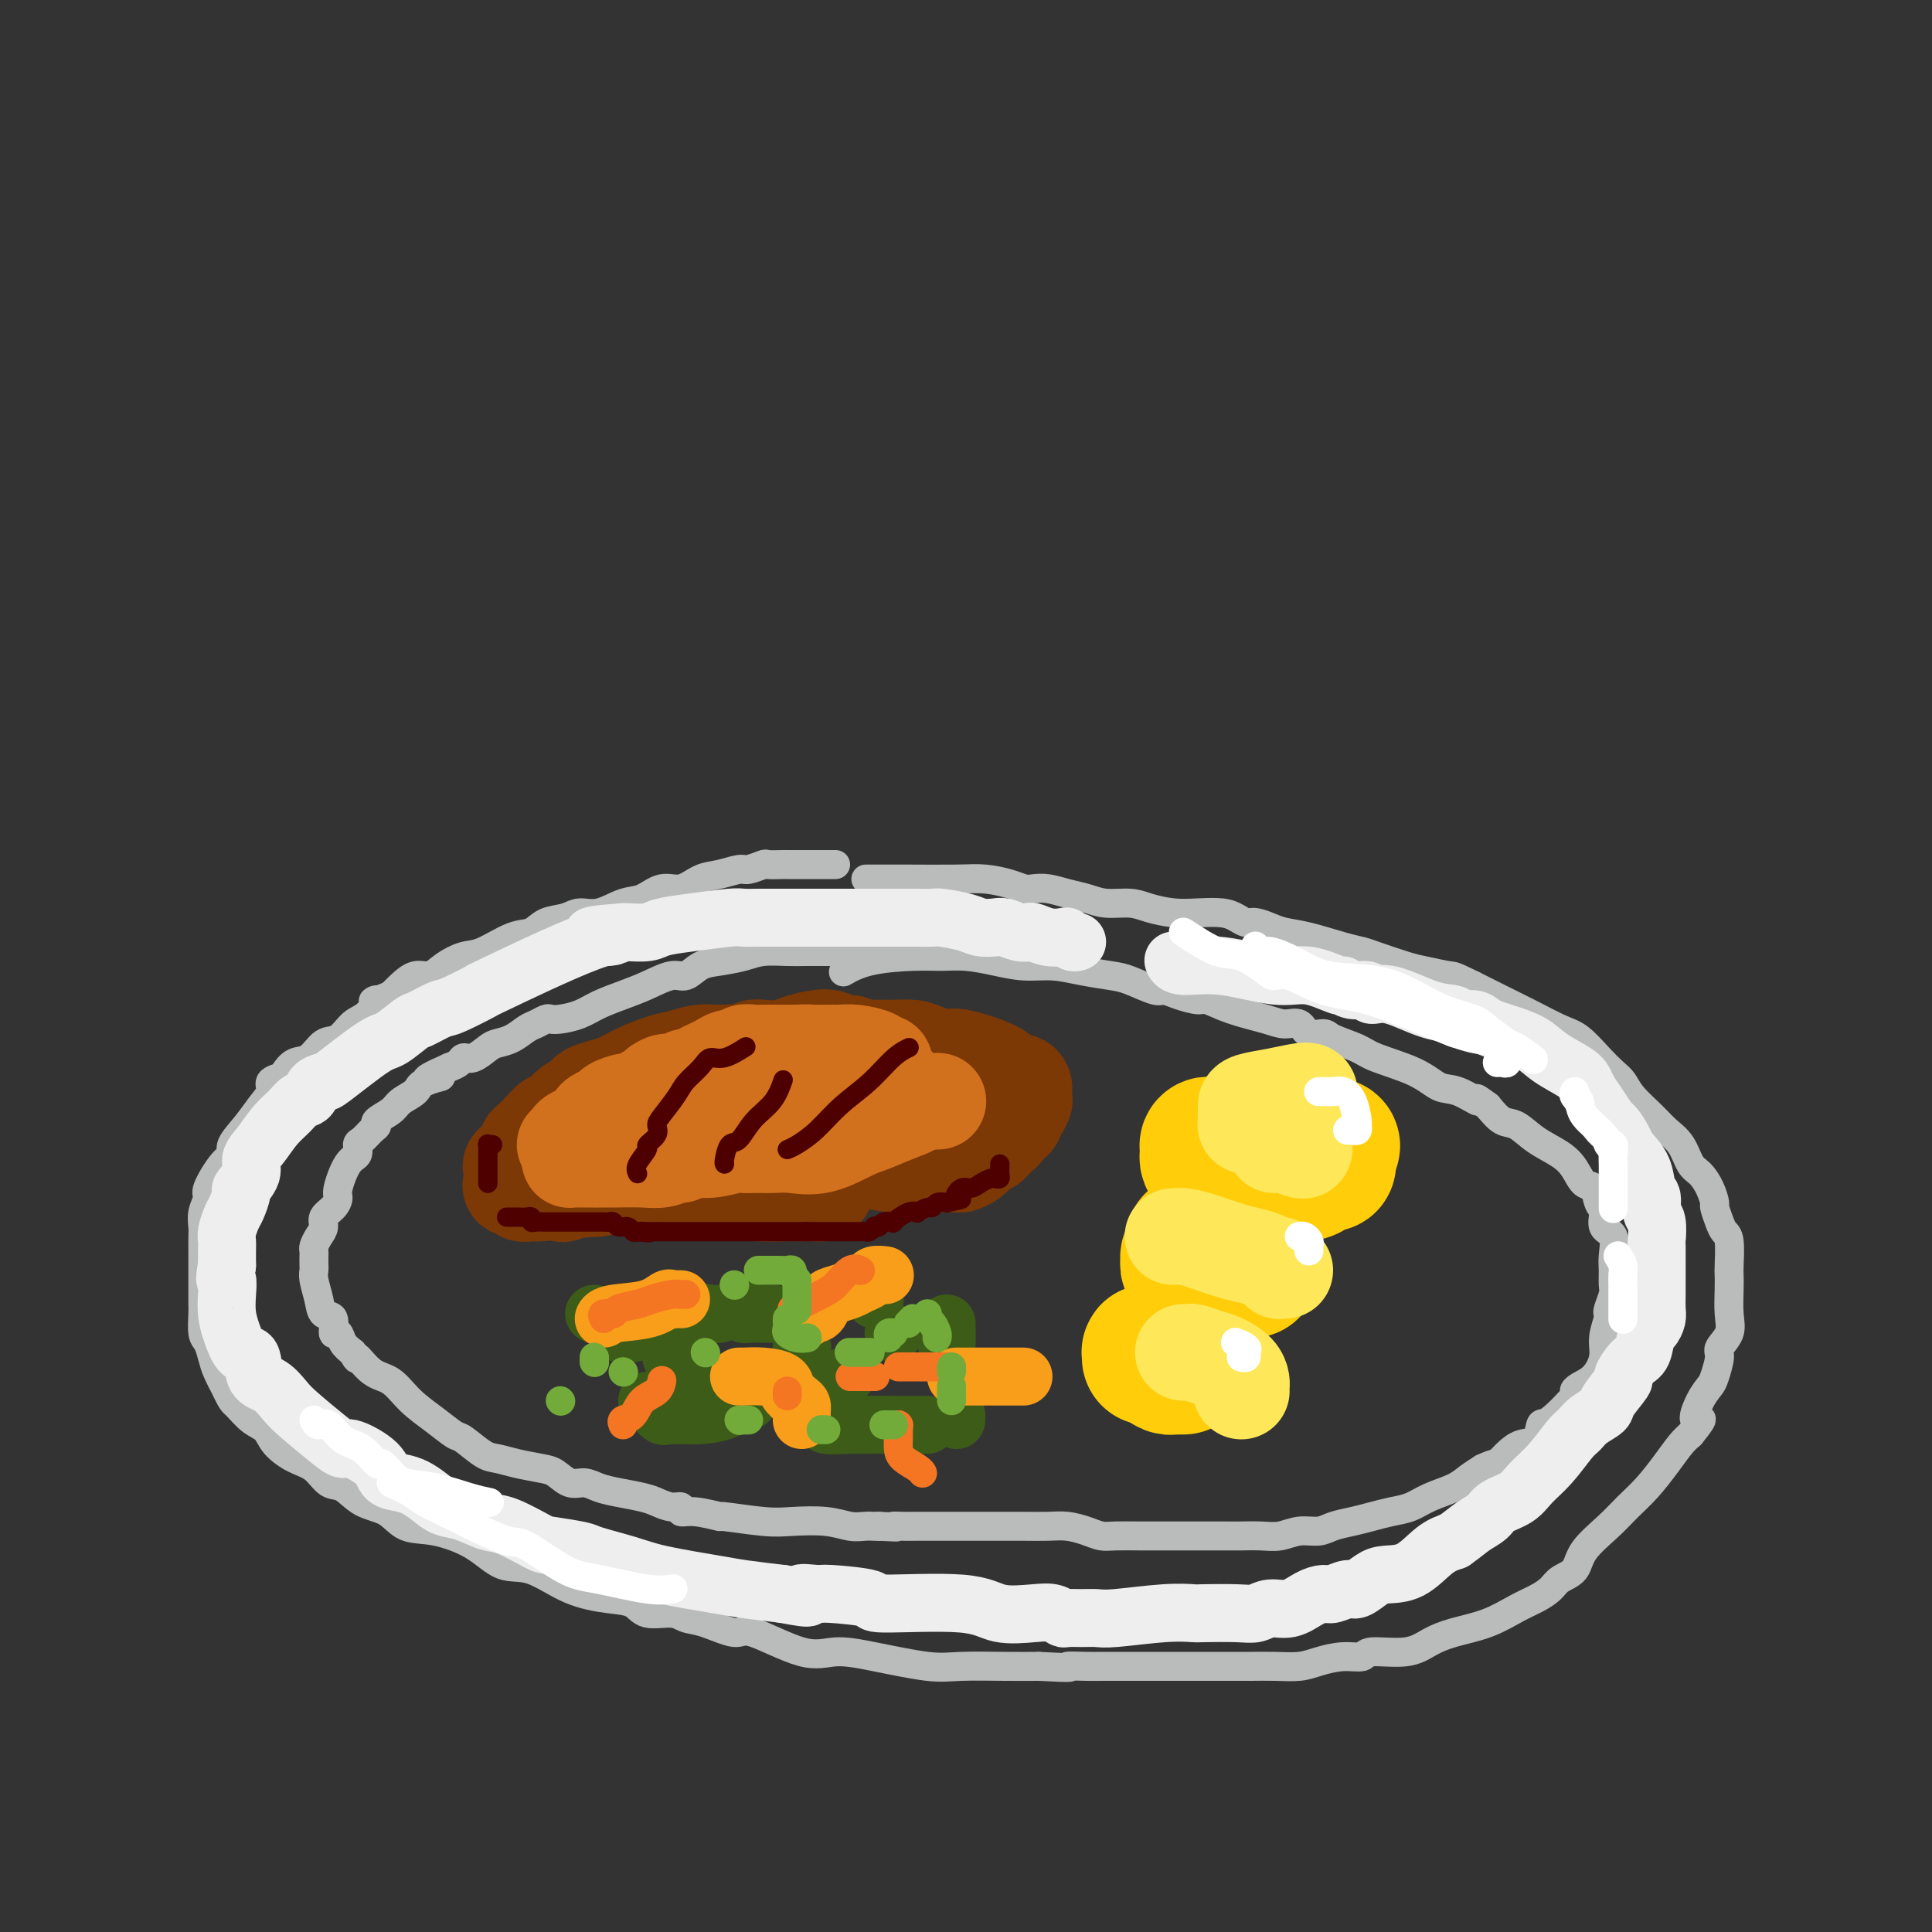 <svg viewBox='0 0 400 400' version='1.1' xmlns='http://www.w3.org/2000/svg' xmlns:xlink='http://www.w3.org/1999/xlink'><rect x="0" y="0" width="400" height="400" fill="#333333" stroke="none"/><g fill='none' stroke='rgb(186,187,187)' stroke-width='6' stroke-linecap='round' stroke-linejoin='round'><path d='M173,179c-0.335,0.000 -0.670,0.000 -1,0c-0.330,-0.000 -0.654,-0.000 -1,0c-0.346,0.000 -0.713,0.000 -1,0c-0.287,-0.000 -0.494,-0.000 -1,0c-0.506,0.000 -1.309,0.000 -2,0c-0.691,-0.000 -1.268,-0.001 -2,0c-0.732,0.001 -1.618,0.004 -2,0c-0.382,-0.004 -0.261,-0.016 -1,0c-0.739,0.016 -2.340,0.060 -3,0c-0.660,-0.060 -0.381,-0.225 -1,0c-0.619,0.225 -2.135,0.839 -3,1c-0.865,0.161 -1.077,-0.130 -2,0c-0.923,0.130 -2.557,0.683 -4,1c-1.443,0.317 -2.695,0.398 -4,1c-1.305,0.602 -2.663,1.724 -4,2c-1.337,0.276 -2.655,-0.295 -4,0c-1.345,0.295 -2.718,1.455 -4,2c-1.282,0.545 -2.472,0.473 -4,1c-1.528,0.527 -3.395,1.651 -5,2c-1.605,0.349 -2.948,-0.077 -4,0c-1.052,0.077 -1.814,0.658 -3,1c-1.186,0.342 -2.795,0.444 -4,1c-1.205,0.556 -2.006,1.566 -3,2c-0.994,0.434 -2.180,0.292 -4,1c-1.820,0.708 -4.272,2.265 -6,3c-1.728,0.735 -2.732,0.648 -4,1c-1.268,0.352 -2.801,1.144 -4,2c-1.199,0.856 -2.064,1.776 -3,2c-0.936,0.224 -1.944,-0.247 -3,0c-1.056,0.247 -2.159,1.214 -3,2c-0.841,0.786 -1.421,1.393 -2,2'/><path d='M81,206c-5.547,2.385 -3.415,0.846 -3,1c0.415,0.154 -0.889,1.999 -2,3c-1.111,1.001 -2.030,1.156 -3,2c-0.970,0.844 -1.990,2.376 -3,3c-1.010,0.624 -2.009,0.338 -3,1c-0.991,0.662 -1.972,2.271 -3,3c-1.028,0.729 -2.102,0.579 -3,1c-0.898,0.421 -1.619,1.413 -2,2c-0.381,0.587 -0.422,0.767 -1,1c-0.578,0.233 -1.694,0.517 -2,1c-0.306,0.483 0.196,1.166 0,2c-0.196,0.834 -1.090,1.820 -2,3c-0.910,1.180 -1.835,2.554 -3,4c-1.165,1.446 -2.570,2.963 -3,4c-0.430,1.037 0.116,1.593 0,2c-0.116,0.407 -0.893,0.665 -2,2c-1.107,1.335 -2.545,3.746 -3,5c-0.455,1.254 0.074,1.351 0,2c-0.074,0.649 -0.752,1.849 -1,3c-0.248,1.151 -0.067,2.252 0,3c0.067,0.748 0.018,1.143 0,2c-0.018,0.857 -0.006,2.177 0,4c0.006,1.823 0.004,4.150 0,6c-0.004,1.850 -0.012,3.223 0,4c0.012,0.777 0.044,0.959 0,2c-0.044,1.041 -0.164,2.942 0,4c0.164,1.058 0.611,1.273 1,2c0.389,0.727 0.720,1.965 1,3c0.280,1.035 0.509,1.867 1,3c0.491,1.133 1.246,2.566 2,4'/><path d='M47,288c1.088,2.376 1.308,2.317 2,3c0.692,0.683 1.854,2.107 3,3c1.146,0.893 2.274,1.256 3,2c0.726,0.744 1.050,1.871 2,3c0.950,1.129 2.524,2.260 4,3c1.476,0.740 2.852,1.089 4,2c1.148,0.911 2.066,2.384 3,3c0.934,0.616 1.884,0.373 3,1c1.116,0.627 2.397,2.123 4,3c1.603,0.877 3.526,1.136 5,2c1.474,0.864 2.499,2.333 4,3c1.501,0.667 3.480,0.532 6,1c2.520,0.468 5.583,1.540 8,3c2.417,1.460 4.188,3.307 6,4c1.812,0.693 3.666,0.232 6,1c2.334,0.768 5.150,2.765 8,4c2.850,1.235 5.735,1.707 8,2c2.265,0.293 3.909,0.406 5,1c1.091,0.594 1.630,1.671 3,2c1.370,0.329 3.571,-0.088 5,0c1.429,0.088 2.086,0.680 3,1c0.914,0.320 2.087,0.369 4,1c1.913,0.631 4.568,1.845 6,2c1.432,0.155 1.642,-0.750 4,0c2.358,0.750 6.864,3.153 10,4c3.136,0.847 4.903,0.136 7,0c2.097,-0.136 4.523,0.303 8,1c3.477,0.697 8.004,1.651 11,2c2.996,0.349 4.460,0.094 7,0c2.540,-0.094 6.154,-0.027 9,0c2.846,0.027 4.923,0.013 7,0'/><path d='M215,345c8.735,0.464 6.072,0.124 6,0c-0.072,-0.124 2.447,-0.033 4,0c1.553,0.033 2.140,0.009 3,0c0.860,-0.009 1.993,-0.002 3,0c1.007,0.002 1.889,0.001 4,0c2.111,-0.001 5.452,-0.000 8,0c2.548,0.000 4.303,0.001 6,0c1.697,-0.001 3.338,-0.003 5,0c1.662,0.003 3.346,0.011 5,0c1.654,-0.011 3.277,-0.040 5,0c1.723,0.040 3.545,0.150 5,0c1.455,-0.150 2.542,-0.560 4,-1c1.458,-0.440 3.288,-0.908 5,-1c1.712,-0.092 3.305,0.194 4,0c0.695,-0.194 0.491,-0.866 2,-1c1.509,-0.134 4.732,0.270 7,0c2.268,-0.270 3.583,-1.213 5,-2c1.417,-0.787 2.936,-1.418 5,-2c2.064,-0.582 4.673,-1.115 7,-2c2.327,-0.885 4.371,-2.123 6,-3c1.629,-0.877 2.842,-1.395 4,-2c1.158,-0.605 2.259,-1.298 3,-2c0.741,-0.702 1.121,-1.412 2,-2c0.879,-0.588 2.258,-1.055 3,-2c0.742,-0.945 0.849,-2.370 2,-4c1.151,-1.630 3.348,-3.466 5,-5c1.652,-1.534 2.760,-2.767 4,-4c1.240,-1.233 2.611,-2.464 4,-4c1.389,-1.536 2.797,-3.375 4,-5c1.203,-1.625 2.201,-3.036 3,-4c0.799,-0.964 1.400,-1.482 2,-2'/><path d='M350,297c3.908,-4.813 1.678,-2.844 1,-3c-0.678,-0.156 0.194,-2.436 1,-4c0.806,-1.564 1.544,-2.414 2,-3c0.456,-0.586 0.630,-0.910 1,-2c0.370,-1.090 0.936,-2.945 1,-4c0.064,-1.055 -0.375,-1.309 0,-2c0.375,-0.691 1.564,-1.820 2,-3c0.436,-1.180 0.118,-2.410 0,-4c-0.118,-1.590 -0.035,-3.539 0,-5c0.035,-1.461 0.021,-2.435 0,-3c-0.021,-0.565 -0.048,-0.723 0,-2c0.048,-1.277 0.171,-3.675 0,-5c-0.171,-1.325 -0.637,-1.579 -1,-2c-0.363,-0.421 -0.625,-1.009 -1,-2c-0.375,-0.991 -0.863,-2.385 -1,-3c-0.137,-0.615 0.077,-0.450 0,-1c-0.077,-0.550 -0.447,-1.813 -1,-3c-0.553,-1.187 -1.291,-2.298 -2,-3c-0.709,-0.702 -1.391,-0.996 -2,-2c-0.609,-1.004 -1.146,-2.720 -2,-4c-0.854,-1.280 -2.024,-2.124 -3,-3c-0.976,-0.876 -1.758,-1.783 -3,-3c-1.242,-1.217 -2.944,-2.742 -4,-4c-1.056,-1.258 -1.466,-2.247 -2,-3c-0.534,-0.753 -1.190,-1.268 -2,-2c-0.810,-0.732 -1.772,-1.679 -3,-3c-1.228,-1.321 -2.721,-3.014 -4,-4c-1.279,-0.986 -2.343,-1.264 -4,-2c-1.657,-0.736 -3.908,-1.929 -6,-3c-2.092,-1.071 -4.026,-2.020 -6,-3c-1.974,-0.980 -3.987,-1.990 -6,-3'/><path d='M305,204c-4.274,-2.103 -3.959,-1.859 -5,-2c-1.041,-0.141 -3.437,-0.667 -5,-1c-1.563,-0.333 -2.293,-0.474 -4,-1c-1.707,-0.526 -4.389,-1.436 -6,-2c-1.611,-0.564 -2.149,-0.781 -3,-1c-0.851,-0.219 -2.013,-0.441 -4,-1c-1.987,-0.559 -4.797,-1.455 -7,-2c-2.203,-0.545 -3.797,-0.737 -5,-1c-1.203,-0.263 -2.014,-0.596 -3,-1c-0.986,-0.404 -2.146,-0.879 -3,-1c-0.854,-0.121 -1.403,0.112 -2,0c-0.597,-0.112 -1.244,-0.569 -2,-1c-0.756,-0.431 -1.621,-0.838 -3,-1c-1.379,-0.162 -3.271,-0.081 -5,0c-1.729,0.081 -3.295,0.162 -5,0c-1.705,-0.162 -3.551,-0.568 -5,-1c-1.449,-0.432 -2.502,-0.890 -4,-1c-1.498,-0.110 -3.441,0.128 -5,0c-1.559,-0.128 -2.735,-0.622 -4,-1c-1.265,-0.378 -2.619,-0.640 -4,-1c-1.381,-0.360 -2.787,-0.818 -4,-1c-1.213,-0.182 -2.231,-0.087 -3,0c-0.769,0.087 -1.290,0.167 -2,0c-0.710,-0.167 -1.610,-0.581 -3,-1c-1.390,-0.419 -3.270,-0.844 -5,-1c-1.730,-0.156 -3.309,-0.042 -6,0c-2.691,0.042 -6.494,0.011 -10,0c-3.506,-0.011 -6.716,-0.003 -8,0c-1.284,0.003 -0.642,0.002 0,0'/><path d='M184,197c-0.172,-0.000 -0.343,-0.000 -1,0c-0.657,0.000 -1.798,0.000 -3,0c-1.202,-0.000 -2.464,-0.000 -3,0c-0.536,0.000 -0.347,0.000 -1,0c-0.653,-0.000 -2.149,-0.001 -3,0c-0.851,0.001 -1.058,0.003 -2,0c-0.942,-0.003 -2.618,-0.012 -4,0c-1.382,0.012 -2.470,0.043 -4,0c-1.530,-0.043 -3.501,-0.161 -5,0c-1.499,0.161 -2.524,0.602 -4,1c-1.476,0.398 -3.401,0.754 -5,1c-1.599,0.246 -2.870,0.384 -4,1c-1.130,0.616 -2.119,1.712 -3,2c-0.881,0.288 -1.655,-0.232 -3,0c-1.345,0.232 -3.259,1.215 -5,2c-1.741,0.785 -3.307,1.374 -5,2c-1.693,0.626 -3.514,1.291 -5,2c-1.486,0.709 -2.639,1.461 -4,2c-1.361,0.539 -2.930,0.864 -4,1c-1.070,0.136 -1.640,0.081 -2,0c-0.360,-0.081 -0.509,-0.190 -1,0c-0.491,0.190 -1.324,0.680 -2,1c-0.676,0.320 -1.196,0.472 -2,1c-0.804,0.528 -1.893,1.433 -3,2c-1.107,0.567 -2.232,0.796 -3,1c-0.768,0.204 -1.178,0.383 -2,1c-0.822,0.617 -2.055,1.670 -3,2c-0.945,0.330 -1.600,-0.065 -2,0c-0.400,0.065 -0.543,0.590 -1,1c-0.457,0.410 -1.229,0.705 -2,1'/><path d='M93,221c-8.336,3.667 -3.177,2.333 -2,2c1.177,-0.333 -1.630,0.334 -3,1c-1.370,0.666 -1.305,1.330 -2,2c-0.695,0.670 -2.150,1.344 -3,2c-0.850,0.656 -1.096,1.293 -2,2c-0.904,0.707 -2.467,1.484 -3,2c-0.533,0.516 -0.036,0.772 0,1c0.036,0.228 -0.388,0.428 -1,1c-0.612,0.572 -1.411,1.515 -2,2c-0.589,0.485 -0.966,0.510 -1,1c-0.034,0.490 0.276,1.444 0,2c-0.276,0.556 -1.140,0.715 -2,2c-0.860,1.285 -1.718,3.695 -2,5c-0.282,1.305 0.013,1.504 0,2c-0.013,0.496 -0.333,1.288 -1,2c-0.667,0.712 -1.681,1.343 -2,2c-0.319,0.657 0.058,1.341 0,2c-0.058,0.659 -0.552,1.294 -1,2c-0.448,0.706 -0.852,1.484 -1,2c-0.148,0.516 -0.041,0.769 0,1c0.041,0.231 0.014,0.438 0,1c-0.014,0.562 -0.016,1.478 0,2c0.016,0.522 0.051,0.648 0,1c-0.051,0.352 -0.186,0.929 0,2c0.186,1.071 0.694,2.635 1,4c0.306,1.365 0.410,2.529 1,3c0.590,0.471 1.666,0.248 2,1c0.334,0.752 -0.076,2.480 0,3c0.076,0.520 0.636,-0.168 1,0c0.364,0.168 0.533,1.191 1,2c0.467,0.809 1.234,1.405 2,2'/><path d='M73,280c1.334,2.384 0.670,0.843 1,1c0.330,0.157 1.654,2.011 3,3c1.346,0.989 2.715,1.113 4,2c1.285,0.887 2.487,2.535 4,4c1.513,1.465 3.338,2.746 5,4c1.662,1.254 3.160,2.483 4,3c0.840,0.517 1.022,0.324 2,1c0.978,0.676 2.750,2.221 4,3c1.250,0.779 1.976,0.791 3,1c1.024,0.209 2.346,0.616 4,1c1.654,0.384 3.639,0.747 5,1c1.361,0.253 2.099,0.396 3,1c0.901,0.604 1.967,1.667 3,2c1.033,0.333 2.033,-0.066 3,0c0.967,0.066 1.900,0.596 3,1c1.100,0.404 2.366,0.682 4,1c1.634,0.318 3.638,0.678 5,1c1.362,0.322 2.084,0.607 3,1c0.916,0.393 2.027,0.894 3,1c0.973,0.106 1.809,-0.183 2,0c0.191,0.183 -0.263,0.837 0,1c0.263,0.163 1.242,-0.166 3,0c1.758,0.166 4.293,0.828 5,1c0.707,0.172 -0.415,-0.146 1,0c1.415,0.146 5.366,0.757 8,1c2.634,0.243 3.952,0.118 6,0c2.048,-0.118 4.825,-0.228 7,0c2.175,0.228 3.748,0.793 5,1c1.252,0.207 2.183,0.056 3,0c0.817,-0.056 1.519,-0.016 2,0c0.481,0.016 0.740,0.008 1,0'/><path d='M182,316c5.682,0.309 3.387,0.083 3,0c-0.387,-0.083 1.133,-0.022 2,0c0.867,0.022 1.080,0.006 3,0c1.920,-0.006 5.546,-0.001 8,0c2.454,0.001 3.737,-0.000 5,0c1.263,0.000 2.505,0.003 4,0c1.495,-0.003 3.243,-0.011 5,0c1.757,0.011 3.521,0.041 5,0c1.479,-0.041 2.671,-0.155 4,0c1.329,0.155 2.795,0.577 4,1c1.205,0.423 2.150,0.845 3,1c0.850,0.155 1.607,0.041 3,0c1.393,-0.041 3.423,-0.011 5,0c1.577,0.011 2.700,0.003 4,0c1.300,-0.003 2.777,-0.001 4,0c1.223,0.001 2.192,0.001 4,0c1.808,-0.001 4.454,-0.004 6,0c1.546,0.004 1.993,0.016 3,0c1.007,-0.016 2.576,-0.060 4,0c1.424,0.060 2.705,0.223 4,0c1.295,-0.223 2.604,-0.833 4,-1c1.396,-0.167 2.880,0.110 4,0c1.120,-0.110 1.878,-0.606 3,-1c1.122,-0.394 2.609,-0.686 4,-1c1.391,-0.314 2.687,-0.650 4,-1c1.313,-0.350 2.644,-0.712 4,-1c1.356,-0.288 2.736,-0.500 4,-1c1.264,-0.500 2.411,-1.289 4,-2c1.589,-0.711 3.620,-1.345 5,-2c1.380,-0.655 2.109,-1.330 3,-2c0.891,-0.670 1.946,-1.335 3,-2'/><path d='M307,304c2.915,-1.374 2.704,-0.811 3,-1c0.296,-0.189 1.101,-1.132 2,-2c0.899,-0.868 1.892,-1.662 3,-2c1.108,-0.338 2.331,-0.219 3,-1c0.669,-0.781 0.783,-2.461 1,-3c0.217,-0.539 0.537,0.061 2,-1c1.463,-1.061 4.070,-3.785 5,-5c0.930,-1.215 0.181,-0.922 0,-1c-0.181,-0.078 0.204,-0.529 1,-1c0.796,-0.471 2.003,-0.963 3,-2c0.997,-1.037 1.783,-2.619 2,-4c0.217,-1.381 -0.134,-2.562 0,-4c0.134,-1.438 0.754,-3.133 1,-4c0.246,-0.867 0.119,-0.907 0,-1c-0.119,-0.093 -0.229,-0.239 0,-1c0.229,-0.761 0.795,-2.137 1,-3c0.205,-0.863 0.047,-1.213 0,-2c-0.047,-0.787 0.016,-2.011 0,-3c-0.016,-0.989 -0.113,-1.744 0,-3c0.113,-1.256 0.434,-3.013 0,-4c-0.434,-0.987 -1.625,-1.204 -2,-2c-0.375,-0.796 0.066,-2.170 0,-3c-0.066,-0.830 -0.638,-1.118 -1,-2c-0.362,-0.882 -0.515,-2.360 -1,-3c-0.485,-0.640 -1.302,-0.441 -2,-1c-0.698,-0.559 -1.278,-1.874 -2,-3c-0.722,-1.126 -1.586,-2.061 -3,-3c-1.414,-0.939 -3.379,-1.880 -5,-3c-1.621,-1.120 -2.898,-2.417 -4,-3c-1.102,-0.583 -2.029,-0.452 -3,-1c-0.971,-0.548 -1.985,-1.774 -3,-3'/><path d='M308,229c-3.665,-2.741 -1.829,-1.094 -2,-1c-0.171,0.094 -2.350,-1.364 -4,-2c-1.650,-0.636 -2.771,-0.450 -4,-1c-1.229,-0.550 -2.565,-1.836 -5,-3c-2.435,-1.164 -5.969,-2.205 -8,-3c-2.031,-0.795 -2.560,-1.345 -4,-2c-1.440,-0.655 -3.792,-1.415 -5,-2c-1.208,-0.585 -1.271,-0.996 -2,-1c-0.729,-0.004 -2.122,0.400 -3,0c-0.878,-0.400 -1.240,-1.603 -2,-2c-0.760,-0.397 -1.917,0.014 -3,0c-1.083,-0.014 -2.092,-0.451 -4,-1c-1.908,-0.549 -4.714,-1.209 -7,-2c-2.286,-0.791 -4.052,-1.713 -5,-2c-0.948,-0.287 -1.079,0.060 -2,0c-0.921,-0.060 -2.631,-0.527 -4,-1c-1.369,-0.473 -2.395,-0.953 -3,-1c-0.605,-0.047 -0.789,0.337 -2,0c-1.211,-0.337 -3.449,-1.396 -5,-2c-1.551,-0.604 -2.415,-0.753 -4,-1c-1.585,-0.247 -3.889,-0.592 -6,-1c-2.111,-0.408 -4.027,-0.880 -6,-1c-1.973,-0.120 -4.004,0.111 -6,0c-1.996,-0.111 -3.957,-0.564 -6,-1c-2.043,-0.436 -4.166,-0.856 -6,-1c-1.834,-0.144 -3.378,-0.014 -5,0c-1.622,0.014 -3.321,-0.089 -6,0c-2.679,0.089 -6.337,0.370 -9,1c-2.663,0.630 -4.332,1.609 -5,2c-0.668,0.391 -0.334,0.196 0,0'/></g>
<g fill='none' stroke='rgb(238,238,238)' stroke-width='12' stroke-linecap='round' stroke-linejoin='round'><path d='M223,195c-0.322,0.111 -0.643,0.222 -1,0c-0.357,-0.222 -0.749,-0.778 -1,-1c-0.251,-0.222 -0.359,-0.111 -1,0c-0.641,0.111 -1.814,0.222 -3,0c-1.186,-0.222 -2.386,-0.778 -3,-1c-0.614,-0.222 -0.643,-0.111 -1,0c-0.357,0.111 -1.041,0.223 -2,0c-0.959,-0.223 -2.194,-0.782 -3,-1c-0.806,-0.218 -1.183,-0.097 -2,0c-0.817,0.097 -2.072,0.170 -3,0c-0.928,-0.170 -1.527,-0.581 -3,-1c-1.473,-0.419 -3.821,-0.844 -5,-1c-1.179,-0.156 -1.190,-0.042 -2,0c-0.810,0.042 -2.420,0.011 -3,0c-0.580,-0.011 -0.129,-0.003 -1,0c-0.871,0.003 -3.065,0.001 -4,0c-0.935,-0.001 -0.611,-0.000 -1,0c-0.389,0.000 -1.490,0.000 -3,0c-1.510,-0.000 -3.429,0.000 -5,0c-1.571,-0.000 -2.794,-0.000 -4,0c-1.206,0.000 -2.396,0.000 -4,0c-1.604,-0.000 -3.622,-0.001 -5,0c-1.378,0.001 -2.117,0.003 -3,0c-0.883,-0.003 -1.910,-0.012 -3,0c-1.090,0.012 -2.243,0.046 -3,0c-0.757,-0.046 -1.117,-0.170 -3,0c-1.883,0.170 -5.289,0.634 -8,1c-2.711,0.366 -4.727,0.634 -6,1c-1.273,0.366 -1.804,0.829 -3,1c-1.196,0.171 -3.056,0.049 -4,0c-0.944,-0.049 -0.972,-0.024 -1,0'/><path d='M129,193c-10.970,0.775 -5.395,1.213 -3,1c2.395,-0.213 1.608,-1.078 -4,1c-5.608,2.078 -16.039,7.100 -20,9c-3.961,1.900 -1.454,0.678 -2,1c-0.546,0.322 -4.145,2.188 -6,3c-1.855,0.812 -1.965,0.569 -3,1c-1.035,0.431 -2.996,1.535 -4,2c-1.004,0.465 -1.052,0.292 -2,1c-0.948,0.708 -2.797,2.297 -4,3c-1.203,0.703 -1.760,0.521 -4,2c-2.240,1.479 -6.161,4.619 -8,6c-1.839,1.381 -1.594,1.002 -2,1c-0.406,-0.002 -1.463,0.371 -2,1c-0.537,0.629 -0.556,1.512 -1,2c-0.444,0.488 -1.314,0.581 -2,1c-0.686,0.419 -1.187,1.164 -2,2c-0.813,0.836 -1.938,1.762 -3,3c-1.062,1.238 -2.059,2.788 -3,4c-0.941,1.212 -1.824,2.086 -2,3c-0.176,0.914 0.357,1.868 0,3c-0.357,1.132 -1.602,2.443 -2,3c-0.398,0.557 0.051,0.362 0,1c-0.051,0.638 -0.602,2.110 -1,3c-0.398,0.890 -0.643,1.200 -1,2c-0.357,0.800 -0.828,2.091 -1,3c-0.172,0.909 -0.046,1.437 0,2c0.046,0.563 0.013,1.161 0,2c-0.013,0.839 -0.007,1.920 0,3'/><path d='M47,262c-0.776,3.953 -0.216,2.836 0,3c0.216,0.164 0.090,1.610 0,3c-0.090,1.390 -0.142,2.726 0,4c0.142,1.274 0.477,2.486 1,4c0.523,1.514 1.232,3.329 2,4c0.768,0.671 1.595,0.197 2,1c0.405,0.803 0.387,2.883 1,4c0.613,1.117 1.856,1.270 3,2c1.144,0.730 2.190,2.036 3,3c0.810,0.964 1.383,1.587 3,3c1.617,1.413 4.277,3.615 6,5c1.723,1.385 2.509,1.954 3,2c0.491,0.046 0.687,-0.430 2,0c1.313,0.430 3.744,1.767 5,3c1.256,1.233 1.336,2.362 2,3c0.664,0.638 1.912,0.786 3,1c1.088,0.214 2.017,0.496 3,1c0.983,0.504 2.020,1.232 3,2c0.980,0.768 1.902,1.575 3,2c1.098,0.425 2.373,0.467 4,1c1.627,0.533 3.606,1.558 5,2c1.394,0.442 2.203,0.303 4,1c1.797,0.697 4.580,2.231 6,3c1.420,0.769 1.475,0.772 3,1c1.525,0.228 4.519,0.681 6,1c1.481,0.319 1.449,0.505 3,1c1.551,0.495 4.683,1.298 7,2c2.317,0.702 3.817,1.301 7,2c3.183,0.699 8.049,1.496 11,2c2.951,0.504 3.986,0.715 6,1c2.014,0.285 5.007,0.642 8,1'/><path d='M162,330c8.163,1.544 4.569,0.404 4,0c-0.569,-0.404 1.887,-0.072 3,0c1.113,0.072 0.881,-0.117 3,0c2.119,0.117 6.587,0.539 8,1c1.413,0.461 -0.229,0.960 3,1c3.229,0.040 11.327,-0.378 16,0c4.673,0.378 5.919,1.551 8,2c2.081,0.449 4.997,0.173 7,0c2.003,-0.173 3.092,-0.243 4,0c0.908,0.243 1.633,0.798 2,1c0.367,0.202 0.375,0.050 1,0c0.625,-0.050 1.867,0.001 3,0c1.133,-0.001 2.158,-0.053 3,0c0.842,0.053 1.503,0.210 4,0c2.497,-0.210 6.832,-0.787 10,-1c3.168,-0.213 5.169,-0.061 6,0c0.831,0.061 0.494,0.032 2,0c1.506,-0.032 4.857,-0.068 7,0c2.143,0.068 3.078,0.238 4,0c0.922,-0.238 1.831,-0.886 3,-1c1.169,-0.114 2.596,0.305 4,0c1.404,-0.305 2.784,-1.334 4,-2c1.216,-0.666 2.269,-0.970 3,-1c0.731,-0.030 1.142,0.212 2,0c0.858,-0.212 2.164,-0.880 3,-1c0.836,-0.120 1.203,0.308 2,0c0.797,-0.308 2.026,-1.353 3,-2c0.974,-0.647 1.694,-0.895 3,-1c1.306,-0.105 3.198,-0.067 5,-1c1.802,-0.933 3.515,-2.838 5,-4c1.485,-1.162 2.743,-1.581 4,-2'/><path d='M301,319c2.134,-1.513 2.969,-2.295 4,-3c1.031,-0.705 2.260,-1.334 3,-2c0.740,-0.666 0.993,-1.369 2,-2c1.007,-0.631 2.770,-1.191 4,-2c1.230,-0.809 1.928,-1.869 3,-3c1.072,-1.131 2.519,-2.334 4,-4c1.481,-1.666 2.996,-3.795 4,-5c1.004,-1.205 1.496,-1.486 2,-2c0.504,-0.514 1.019,-1.259 2,-2c0.981,-0.741 2.426,-1.477 3,-2c0.574,-0.523 0.276,-0.834 1,-2c0.724,-1.166 2.470,-3.189 3,-4c0.530,-0.811 -0.157,-0.412 0,-1c0.157,-0.588 1.156,-2.164 2,-3c0.844,-0.836 1.533,-0.933 2,-2c0.467,-1.067 0.714,-3.104 1,-4c0.286,-0.896 0.613,-0.652 1,-1c0.387,-0.348 0.836,-1.288 1,-2c0.164,-0.712 0.044,-1.197 0,-2c-0.044,-0.803 -0.012,-1.924 0,-3c0.012,-1.076 0.004,-2.106 0,-3c-0.004,-0.894 -0.005,-1.652 0,-3c0.005,-1.348 0.016,-3.285 0,-4c-0.016,-0.715 -0.060,-0.206 0,-1c0.060,-0.794 0.225,-2.890 0,-4c-0.225,-1.110 -0.839,-1.234 -1,-2c-0.161,-0.766 0.132,-2.174 0,-3c-0.132,-0.826 -0.689,-1.068 -1,-2c-0.311,-0.932 -0.374,-2.552 -1,-4c-0.626,-1.448 -1.813,-2.724 -3,-4'/><path d='M337,238c-1.572,-3.430 -2.501,-4.505 -3,-5c-0.499,-0.495 -0.568,-0.411 -1,-1c-0.432,-0.589 -1.228,-1.851 -2,-3c-0.772,-1.149 -1.520,-2.184 -2,-3c-0.480,-0.816 -0.691,-1.413 -1,-2c-0.309,-0.587 -0.716,-1.166 -2,-2c-1.284,-0.834 -3.447,-1.925 -5,-3c-1.553,-1.075 -2.498,-2.134 -4,-3c-1.502,-0.866 -3.562,-1.537 -5,-2c-1.438,-0.463 -2.253,-0.716 -3,-1c-0.747,-0.284 -1.428,-0.599 -2,-1c-0.572,-0.401 -1.037,-0.890 -2,-1c-0.963,-0.110 -2.423,0.157 -3,0c-0.577,-0.157 -0.271,-0.740 -1,-1c-0.729,-0.260 -2.492,-0.198 -5,-1c-2.508,-0.802 -5.762,-2.468 -8,-3c-2.238,-0.532 -3.460,0.070 -4,0c-0.540,-0.070 -0.397,-0.811 -1,-1c-0.603,-0.189 -1.951,0.176 -3,0c-1.049,-0.176 -1.800,-0.892 -2,-1c-0.200,-0.108 0.150,0.393 -1,0c-1.150,-0.393 -3.800,-1.678 -6,-2c-2.200,-0.322 -3.949,0.320 -7,0c-3.051,-0.320 -7.406,-1.601 -11,-2c-3.594,-0.399 -6.429,0.085 -8,0c-1.571,-0.085 -1.877,-0.739 -2,-1c-0.123,-0.261 -0.061,-0.131 0,0'/></g>
<g fill='none' stroke='rgb(255,205,10)' stroke-width='28' stroke-linecap='round' stroke-linejoin='round'><path d='M252,237c0.083,-0.006 0.166,-0.013 0,0c-0.166,0.013 -0.581,0.045 -1,0c-0.419,-0.045 -0.842,-0.166 -1,0c-0.158,0.166 -0.053,0.619 0,1c0.053,0.381 0.052,0.691 0,1c-0.052,0.309 -0.154,0.619 0,1c0.154,0.381 0.565,0.835 1,1c0.435,0.165 0.893,0.043 1,0c0.107,-0.043 -0.138,-0.008 0,0c0.138,0.008 0.659,-0.013 1,0c0.341,0.013 0.501,0.060 1,0c0.499,-0.060 1.338,-0.226 2,0c0.662,0.226 1.148,0.845 2,1c0.852,0.155 2.071,-0.155 3,0c0.929,0.155 1.569,0.774 2,1c0.431,0.226 0.653,0.058 1,0c0.347,-0.058 0.817,-0.005 1,0c0.183,0.005 0.077,-0.036 1,0c0.923,0.036 2.874,0.151 4,0c1.126,-0.151 1.426,-0.568 2,-1c0.574,-0.432 1.422,-0.879 2,-1c0.578,-0.121 0.886,0.083 1,0c0.114,-0.083 0.032,-0.452 0,-1c-0.032,-0.548 -0.016,-1.274 0,-2'/><path d='M275,238c1.711,-1.000 0.489,-1.000 0,-1c-0.489,-0.000 -0.244,0.000 0,0'/><path d='M247,257c-0.002,0.311 -0.004,0.622 0,1c0.004,0.378 0.016,0.822 0,1c-0.016,0.178 -0.058,0.089 0,0c0.058,-0.089 0.216,-0.178 0,0c-0.216,0.178 -0.807,0.622 -1,1c-0.193,0.378 0.010,0.690 0,1c-0.010,0.310 -0.235,0.619 0,1c0.235,0.381 0.928,0.834 2,1c1.072,0.166 2.522,0.044 4,0c1.478,-0.044 2.984,-0.012 4,0c1.016,0.012 1.540,0.003 2,0c0.460,-0.003 0.855,-0.001 1,0c0.145,0.001 0.042,0.000 0,0c-0.042,-0.000 -0.021,-0.000 0,0'/><path d='M240,280c-0.309,-0.008 -0.619,-0.016 -1,0c-0.381,0.016 -0.834,0.057 -1,0c-0.166,-0.057 -0.044,-0.211 0,0c0.044,0.211 0.012,0.788 0,1c-0.012,0.212 -0.003,0.061 0,0c0.003,-0.061 0.002,-0.030 0,0'/><path d='M241,282c0.303,0.423 0.607,0.845 1,1c0.393,0.155 0.876,0.041 1,0c0.124,-0.041 -0.111,-0.011 0,0c0.111,0.011 0.568,0.003 1,0c0.432,-0.003 0.838,-0.001 1,0c0.162,0.001 0.081,0.000 0,0'/></g>
<g fill='none' stroke='rgb(254,232,89)' stroke-width='20' stroke-linecap='round' stroke-linejoin='round'><path d='M257,288c-0.011,-0.355 -0.022,-0.711 0,-1c0.022,-0.289 0.076,-0.512 0,-1c-0.076,-0.488 -0.282,-1.241 -1,-2c-0.718,-0.759 -1.947,-1.524 -3,-2c-1.053,-0.476 -1.928,-0.663 -3,-1c-1.072,-0.337 -2.339,-0.822 -3,-1c-0.661,-0.178 -0.716,-0.048 -1,0c-0.284,0.048 -0.795,0.014 -1,0c-0.205,-0.014 -0.102,-0.007 0,0'/><path d='M266,263c-0.418,-0.032 -0.835,-0.064 -1,0c-0.165,0.064 -0.077,0.224 0,0c0.077,-0.224 0.144,-0.833 0,-1c-0.144,-0.167 -0.499,0.106 -1,0c-0.501,-0.106 -1.149,-0.593 -2,-1c-0.851,-0.407 -1.906,-0.736 -3,-1c-1.094,-0.264 -2.227,-0.463 -4,-1c-1.773,-0.537 -4.187,-1.412 -6,-2c-1.813,-0.588 -3.027,-0.889 -4,-1c-0.973,-0.111 -1.707,-0.032 -2,0c-0.293,0.032 -0.147,0.016 0,0'/><path d='M260,233c-0.309,-0.024 -0.619,-0.048 -1,0c-0.381,0.048 -0.834,0.168 -1,0c-0.166,-0.168 -0.045,-0.622 0,-1c0.045,-0.378 0.012,-0.678 0,-1c-0.012,-0.322 -0.004,-0.664 0,-1c0.004,-0.336 0.005,-0.665 0,-1c-0.005,-0.335 -0.015,-0.676 1,-1c1.015,-0.324 3.057,-0.633 5,-1c1.943,-0.367 3.788,-0.793 5,-1c1.212,-0.207 1.790,-0.194 2,0c0.210,0.194 0.053,0.570 0,1c-0.053,0.430 0.000,0.916 0,1c-0.000,0.084 -0.053,-0.234 0,0c0.053,0.234 0.211,1.019 0,2c-0.211,0.981 -0.790,2.159 -1,3c-0.210,0.841 -0.052,1.346 0,2c0.052,0.654 -0.004,1.457 0,2c0.004,0.543 0.067,0.825 0,1c-0.067,0.175 -0.265,0.243 -1,0c-0.735,-0.243 -2.005,-0.796 -3,-1c-0.995,-0.204 -1.713,-0.058 -2,0c-0.287,0.058 -0.144,0.029 0,0'/></g>
<g fill='none' stroke='rgb(124,56,5)' stroke-width='20' stroke-linecap='round' stroke-linejoin='round'><path d='M121,246c-0.097,0.209 -0.195,0.418 0,0c0.195,-0.418 0.681,-1.463 1,-2c0.319,-0.537 0.470,-0.567 1,-1c0.530,-0.433 1.439,-1.268 2,-2c0.561,-0.732 0.774,-1.359 2,-2c1.226,-0.641 3.464,-1.296 5,-2c1.536,-0.704 2.371,-1.458 3,-2c0.629,-0.542 1.053,-0.871 2,-1c0.947,-0.129 2.419,-0.059 4,0c1.581,0.059 3.271,0.107 5,0c1.729,-0.107 3.495,-0.369 5,0c1.505,0.369 2.748,1.370 4,2c1.252,0.630 2.513,0.891 4,1c1.487,0.109 3.199,0.067 4,0c0.801,-0.067 0.692,-0.159 1,0c0.308,0.159 1.033,0.568 2,1c0.967,0.432 2.175,0.886 3,1c0.825,0.114 1.265,-0.113 3,0c1.735,0.113 4.765,0.567 7,1c2.235,0.433 3.677,0.846 6,1c2.323,0.154 5.529,0.049 8,0c2.471,-0.049 4.206,-0.041 5,0c0.794,0.041 0.646,0.114 1,0c0.354,-0.114 1.211,-0.415 2,-1c0.789,-0.585 1.511,-1.453 2,-2c0.489,-0.547 0.744,-0.774 1,-1'/><path d='M204,237c1.105,-0.571 0.868,0.002 1,0c0.132,-0.002 0.631,-0.578 1,-1c0.369,-0.422 0.606,-0.691 1,-1c0.394,-0.309 0.946,-0.659 1,-1c0.054,-0.341 -0.388,-0.674 0,-1c0.388,-0.326 1.607,-0.647 2,-1c0.393,-0.353 -0.038,-0.739 0,-1c0.038,-0.261 0.546,-0.397 1,-1c0.454,-0.603 0.855,-1.672 1,-2c0.145,-0.328 0.036,0.085 0,0c-0.036,-0.085 0.002,-0.668 0,-1c-0.002,-0.332 -0.043,-0.412 0,-1c0.043,-0.588 0.169,-1.684 -1,-2c-1.169,-0.316 -3.632,0.147 -4,0c-0.368,-0.147 1.361,-0.905 0,-2c-1.361,-1.095 -5.812,-2.528 -8,-3c-2.188,-0.472 -2.113,0.017 -3,0c-0.887,-0.017 -2.736,-0.539 -4,-1c-1.264,-0.461 -1.942,-0.860 -3,-1c-1.058,-0.140 -2.496,-0.023 -4,0c-1.504,0.023 -3.074,-0.050 -4,0c-0.926,0.050 -1.209,0.223 -2,0c-0.791,-0.223 -2.092,-0.842 -3,-1c-0.908,-0.158 -1.424,0.143 -2,0c-0.576,-0.143 -1.211,-0.732 -2,-1c-0.789,-0.268 -1.730,-0.216 -3,0c-1.270,0.216 -2.868,0.597 -4,1c-1.132,0.403 -1.798,0.830 -3,1c-1.202,0.170 -2.939,0.084 -4,0c-1.061,-0.084 -1.446,-0.167 -2,0c-0.554,0.167 -1.277,0.583 -2,1'/><path d='M154,218c-3.107,0.460 -1.873,0.112 -2,0c-0.127,-0.112 -1.615,0.014 -3,0c-1.385,-0.014 -2.667,-0.169 -4,0c-1.333,0.169 -2.716,0.661 -4,1c-1.284,0.339 -2.470,0.525 -4,1c-1.530,0.475 -3.404,1.241 -5,2c-1.596,0.759 -2.913,1.513 -4,2c-1.087,0.487 -1.943,0.707 -3,1c-1.057,0.293 -2.313,0.660 -3,1c-0.687,0.340 -0.803,0.654 -1,1c-0.197,0.346 -0.475,0.725 -1,1c-0.525,0.275 -1.296,0.445 -2,1c-0.704,0.555 -1.341,1.496 -2,2c-0.659,0.504 -1.341,0.572 -2,1c-0.659,0.428 -1.294,1.218 -2,2c-0.706,0.782 -1.482,1.557 -2,2c-0.518,0.443 -0.779,0.555 -1,1c-0.221,0.445 -0.401,1.223 -1,2c-0.599,0.777 -1.616,1.552 -2,2c-0.384,0.448 -0.133,0.569 0,1c0.133,0.431 0.149,1.173 0,2c-0.149,0.827 -0.462,1.738 0,2c0.462,0.262 1.699,-0.126 2,0c0.301,0.126 -0.335,0.764 0,1c0.335,0.236 1.640,0.068 2,0c0.360,-0.068 -0.224,-0.038 0,0c0.224,0.038 1.256,0.082 2,0c0.744,-0.082 1.200,-0.291 2,-1c0.800,-0.709 1.943,-1.917 3,-3c1.057,-1.083 2.029,-2.042 3,-3'/><path d='M120,240c1.715,-1.809 2.003,-2.831 3,-4c0.997,-1.169 2.704,-2.486 3,-3c0.296,-0.514 -0.819,-0.227 1,-1c1.819,-0.773 6.573,-2.607 10,-4c3.427,-1.393 5.527,-2.345 7,-3c1.473,-0.655 2.321,-1.013 3,-1c0.679,0.013 1.191,0.399 3,0c1.809,-0.399 4.917,-1.581 7,-2c2.083,-0.419 3.143,-0.073 3,0c-0.143,0.073 -1.488,-0.125 1,0c2.488,0.125 8.809,0.574 11,1c2.191,0.426 0.251,0.830 0,1c-0.251,0.170 1.187,0.106 2,0c0.813,-0.106 1.003,-0.253 1,0c-0.003,0.253 -0.197,0.905 0,1c0.197,0.095 0.785,-0.367 1,0c0.215,0.367 0.058,1.562 0,2c-0.058,0.438 -0.015,0.117 0,1c0.015,0.883 0.004,2.968 0,4c-0.004,1.032 -0.001,1.009 0,1c0.001,-0.009 0.001,-0.005 0,0'/><path d='M116,246c-0.074,0.393 -0.149,0.786 0,1c0.149,0.214 0.520,0.250 1,0c0.480,-0.250 1.067,-0.785 2,-1c0.933,-0.215 2.212,-0.110 3,0c0.788,0.110 1.087,0.226 2,0c0.913,-0.226 2.441,-0.793 3,-1c0.559,-0.207 0.150,-0.053 0,0c-0.150,0.053 -0.041,0.004 1,0c1.041,-0.004 3.012,0.037 4,0c0.988,-0.037 0.992,-0.154 4,0c3.008,0.154 9.019,0.577 13,1c3.981,0.423 5.931,0.846 8,1c2.069,0.154 4.257,0.038 6,0c1.743,-0.038 3.040,0.001 4,0c0.960,-0.001 1.581,-0.042 2,0c0.419,0.042 0.634,0.169 1,0c0.366,-0.169 0.882,-0.633 1,-1c0.118,-0.367 -0.160,-0.637 0,-1c0.160,-0.363 0.760,-0.818 1,-1c0.240,-0.182 0.120,-0.091 0,0'/></g>
<g fill='none' stroke='rgb(210,113,29)' stroke-width='20' stroke-linecap='round' stroke-linejoin='round'><path d='M117,237c0.418,-0.024 0.837,-0.048 1,0c0.163,0.048 0.071,0.166 0,0c-0.071,-0.166 -0.120,-0.618 0,-1c0.120,-0.382 0.410,-0.694 1,-1c0.590,-0.306 1.480,-0.607 2,-1c0.520,-0.393 0.668,-0.879 1,-1c0.332,-0.121 0.847,0.123 1,0c0.153,-0.123 -0.055,-0.611 0,-1c0.055,-0.389 0.372,-0.678 1,-1c0.628,-0.322 1.568,-0.678 2,-1c0.432,-0.322 0.357,-0.611 1,-1c0.643,-0.389 2.003,-0.877 3,-1c0.997,-0.123 1.632,0.121 2,0c0.368,-0.121 0.468,-0.606 1,-1c0.532,-0.394 1.494,-0.698 2,-1c0.506,-0.302 0.554,-0.602 1,-1c0.446,-0.398 1.288,-0.894 2,-1c0.712,-0.106 1.293,0.179 2,0c0.707,-0.179 1.540,-0.821 2,-1c0.460,-0.179 0.546,0.106 1,0c0.454,-0.106 1.277,-0.603 2,-1c0.723,-0.397 1.347,-0.694 2,-1c0.653,-0.306 1.336,-0.622 2,-1c0.664,-0.378 1.308,-0.819 2,-1c0.692,-0.181 1.430,-0.101 2,0c0.570,0.101 0.970,0.223 1,0c0.030,-0.223 -0.310,-0.792 0,-1c0.310,-0.208 1.269,-0.056 2,0c0.731,0.056 1.235,0.015 2,0c0.765,-0.015 1.790,-0.004 3,0c1.210,0.004 2.605,0.002 4,0'/><path d='M165,218c2.681,-0.155 2.382,-0.042 3,0c0.618,0.042 2.153,0.011 3,0c0.847,-0.011 1.005,-0.004 1,0c-0.005,0.004 -0.173,0.004 0,0c0.173,-0.004 0.686,-0.011 1,0c0.314,0.011 0.427,0.041 1,0c0.573,-0.041 1.604,-0.153 3,0c1.396,0.153 3.157,0.569 4,1c0.843,0.431 0.769,0.875 1,1c0.231,0.125 0.769,-0.069 1,0c0.231,0.069 0.157,0.400 0,1c-0.157,0.600 -0.397,1.470 0,2c0.397,0.530 1.430,0.720 2,1c0.570,0.280 0.678,0.648 1,1c0.322,0.352 0.858,0.686 1,1c0.142,0.314 -0.109,0.608 0,1c0.109,0.392 0.579,0.881 1,1c0.421,0.119 0.793,-0.133 1,0c0.207,0.133 0.248,0.651 0,1c-0.248,0.349 -0.785,0.528 -2,1c-1.215,0.472 -3.107,1.236 -5,2'/><path d='M182,232c-1.873,0.890 -3.056,1.114 -5,2c-1.944,0.886 -4.649,2.434 -7,3c-2.351,0.566 -4.349,0.152 -6,0c-1.651,-0.152 -2.957,-0.040 -4,0c-1.043,0.040 -1.824,0.010 -2,0c-0.176,-0.010 0.253,0.001 0,0c-0.253,-0.001 -1.187,-0.016 -2,0c-0.813,0.016 -1.503,0.061 -2,0c-0.497,-0.061 -0.800,-0.228 -2,0c-1.200,0.228 -3.297,0.849 -5,1c-1.703,0.151 -3.013,-0.170 -4,0c-0.987,0.170 -1.650,0.830 -2,1c-0.350,0.170 -0.388,-0.151 -1,0c-0.612,0.151 -1.800,0.772 -3,1c-1.200,0.228 -2.413,0.062 -4,0c-1.587,-0.062 -3.550,-0.019 -6,0c-2.450,0.019 -5.389,0.015 -7,0c-1.611,-0.015 -1.895,-0.041 -2,0c-0.105,0.041 -0.032,0.150 0,0c0.032,-0.150 0.024,-0.560 0,-1c-0.024,-0.440 -0.065,-0.910 0,-1c0.065,-0.090 0.236,0.200 1,0c0.764,-0.200 2.122,-0.889 3,-1c0.878,-0.111 1.275,0.355 3,0c1.725,-0.355 4.779,-1.530 6,-2c1.221,-0.470 0.611,-0.235 0,0'/><path d='M176,229c-0.035,-0.000 -0.070,-0.000 0,0c0.070,0.000 0.243,0.000 1,0c0.757,-0.000 2.096,-0.000 3,0c0.904,0.000 1.371,0.001 2,0c0.629,-0.001 1.418,-0.004 2,0c0.582,0.004 0.956,0.015 1,0c0.044,-0.015 -0.244,-0.057 0,0c0.244,0.057 1.018,0.211 2,0c0.982,-0.211 2.170,-0.789 3,-1c0.830,-0.211 1.300,-0.057 2,0c0.700,0.057 1.628,0.016 2,0c0.372,-0.016 0.186,-0.008 0,0'/></g>
<g fill='none' stroke='rgb(78,0,0)' stroke-width='4' stroke-linecap='round' stroke-linejoin='round'><path d='M132,243c-0.243,-0.523 -0.486,-1.047 0,-2c0.486,-0.953 1.700,-2.337 2,-3c0.300,-0.663 -0.316,-0.607 0,-1c0.316,-0.393 1.564,-1.235 2,-2c0.436,-0.765 0.060,-1.454 0,-2c-0.060,-0.546 0.196,-0.949 1,-2c0.804,-1.051 2.156,-2.749 3,-4c0.844,-1.251 1.179,-2.055 2,-3c0.821,-0.945 2.126,-2.029 3,-3c0.874,-0.971 1.317,-1.827 2,-2c0.683,-0.173 1.607,0.338 3,0c1.393,-0.338 3.255,-1.525 4,-2c0.745,-0.475 0.372,-0.237 0,0'/><path d='M150,241c-0.069,-0.087 -0.139,-0.174 0,-1c0.139,-0.826 0.486,-2.390 1,-3c0.514,-0.610 1.196,-0.266 2,-1c0.804,-0.734 1.731,-2.547 3,-4c1.269,-1.453 2.880,-2.545 4,-4c1.120,-1.455 1.749,-3.273 2,-4c0.251,-0.727 0.126,-0.364 0,0'/><path d='M163,238c0.504,-0.204 1.009,-0.407 2,-1c0.991,-0.593 2.469,-1.574 4,-3c1.531,-1.426 3.115,-3.296 5,-5c1.885,-1.704 4.072,-3.240 6,-5c1.928,-1.760 3.596,-3.743 5,-5c1.404,-1.257 2.544,-1.788 3,-2c0.456,-0.212 0.228,-0.106 0,0'/></g>
<g fill='none' stroke='rgb(61,92,24)' stroke-width='12' stroke-linecap='round' stroke-linejoin='round'><path d='M181,269c0.000,0.000 0.100,0.100 0.1,0.1'/><path d='M166,279c0.000,0.000 0.100,0.100 0.1,0.1'/><path d='M160,272c-0.536,0.008 -1.072,0.016 -2,0c-0.928,-0.016 -2.249,-0.056 -3,0c-0.751,0.056 -0.933,0.207 -1,0c-0.067,-0.207 -0.019,-0.774 0,-1c0.019,-0.226 0.010,-0.113 0,0'/><path d='M149,272c-0.641,0.061 -1.282,0.121 -2,0c-0.718,-0.121 -1.512,-0.424 -2,0c-0.488,0.424 -0.670,1.576 -1,2c-0.330,0.424 -0.809,0.121 -1,0c-0.191,-0.121 -0.096,-0.061 0,0'/><path d='M140,276c-0.393,1.101 -0.786,2.202 -1,3c-0.214,0.798 -0.250,1.292 0,2c0.250,0.708 0.786,1.631 1,2c0.214,0.369 0.107,0.185 0,0'/><path d='M145,286c0.200,0.000 0.400,0.000 1,0c0.600,0.000 1.600,0.000 2,0c0.400,0.000 0.200,0.000 0,0'/><path d='M158,286c0.311,0.422 0.622,0.844 1,1c0.378,0.156 0.822,0.044 1,0c0.178,-0.044 0.089,-0.022 0,0'/><path d='M171,287c0.369,-0.060 0.738,-0.119 1,0c0.262,0.119 0.417,0.417 1,0c0.583,-0.417 1.595,-1.548 2,-2c0.405,-0.452 0.202,-0.226 0,0'/><path d='M185,276c0.000,0.000 0.000,0.000 0,0c0.000,0.000 0.000,0.000 0,0'/><path d='M196,274c0.000,0.369 0.000,0.738 0,1c0.000,0.262 0.000,0.417 0,1c0.000,0.583 0.000,1.595 0,2c0.000,0.405 0.000,0.202 0,0'/><path d='M198,293c0.000,0.417 0.000,0.833 0,1c0.000,0.167 0.000,0.083 0,0'/><path d='M192,295c-1.047,-0.002 -2.095,-0.004 -3,0c-0.905,0.004 -1.668,0.015 -4,0c-2.332,-0.015 -6.233,-0.056 -9,0c-2.767,0.056 -4.399,0.207 -5,0c-0.601,-0.207 -0.172,-0.774 0,-1c0.172,-0.226 0.086,-0.113 0,0'/><path d='M155,290c-0.093,-0.196 -0.186,-0.392 -1,0c-0.814,0.392 -2.348,1.373 -4,2c-1.652,0.627 -3.422,0.900 -5,1c-1.578,0.100 -2.963,0.027 -4,0c-1.037,-0.027 -1.725,-0.008 -2,0c-0.275,0.008 -0.138,0.004 0,0'/><path d='M139,293c-0.362,-0.053 -0.724,-0.105 -1,0c-0.276,0.105 -0.466,0.368 -1,0c-0.534,-0.368 -1.413,-1.368 -2,-2c-0.587,-0.632 -0.882,-0.895 -1,-1c-0.118,-0.105 -0.059,-0.053 0,0'/><path d='M131,276c-0.732,0.000 -1.464,0.000 -2,0c-0.536,0.000 -0.875,0.000 -1,0c-0.125,0.000 -0.036,0.000 0,0c0.036,0.000 0.018,0.000 0,0'/><path d='M123,272c0.000,0.000 0.100,0.100 0.1,0.1'/></g>
<g fill='none' stroke='rgb(249,158,27)' stroke-width='12' stroke-linecap='round' stroke-linejoin='round'><path d='M153,285c0.513,-0.005 1.025,-0.010 1,0c-0.025,0.010 -0.589,0.034 0,0c0.589,-0.034 2.330,-0.125 4,0c1.670,0.125 3.271,0.467 4,1c0.729,0.533 0.588,1.256 1,2c0.412,0.744 1.378,1.510 2,2c0.622,0.490 0.899,0.706 1,1c0.101,0.294 0.027,0.666 0,1c-0.027,0.334 -0.007,0.628 0,1c0.007,0.372 0.002,0.820 0,1c-0.002,0.180 -0.001,0.090 0,0'/><path d='M167,273c0.334,-0.438 0.669,-0.877 1,-1c0.331,-0.123 0.659,0.069 1,0c0.341,-0.069 0.696,-0.400 1,-1c0.304,-0.600 0.558,-1.470 1,-2c0.442,-0.530 1.073,-0.720 2,-1c0.927,-0.280 2.151,-0.649 3,-1c0.849,-0.351 1.324,-0.682 2,-1c0.676,-0.318 1.552,-0.621 2,-1c0.448,-0.379 0.467,-0.833 1,-1c0.533,-0.167 1.581,-0.048 2,0c0.419,0.048 0.210,0.024 0,0'/><path d='M198,285c-0.056,0.000 -0.112,0.000 0,0c0.112,0.000 0.391,0.000 1,0c0.609,0.000 1.549,0.000 4,0c2.451,0.000 6.415,0.000 8,0c1.585,0.000 0.793,0.000 0,0'/><path d='M141,269c-0.321,-0.015 -0.643,-0.029 -1,0c-0.357,0.029 -0.751,0.103 -1,0c-0.249,-0.103 -0.354,-0.381 -1,0c-0.646,0.381 -1.833,1.422 -4,2c-2.167,0.578 -5.314,0.694 -7,1c-1.686,0.306 -1.910,0.802 -2,1c-0.090,0.198 -0.045,0.099 0,0'/></g>
<g fill='none' stroke='rgb(249,158,27)' stroke-width='6' stroke-linecap='round' stroke-linejoin='round'><path d='M125,272c0.580,0.204 1.161,0.409 2,0c0.839,-0.409 1.938,-1.430 3,-2c1.062,-0.570 2.089,-0.689 3,-1c0.911,-0.311 1.707,-0.815 2,-1c0.293,-0.185 0.084,-0.053 0,0c-0.084,0.053 -0.042,0.026 0,0'/><path d='M126,271c-0.159,-0.415 -0.319,-0.829 0,-1c0.319,-0.171 1.116,-0.097 2,0c0.884,0.097 1.853,0.219 3,0c1.147,-0.219 2.470,-0.777 3,-1c0.530,-0.223 0.265,-0.112 0,0'/></g>
<g fill='none' stroke='rgb(244,118,35)' stroke-width='6' stroke-linecap='round' stroke-linejoin='round'><path d='M125,273c-0.224,-0.446 -0.448,-0.893 0,-1c0.448,-0.107 1.569,0.125 2,0c0.431,-0.125 0.171,-0.608 1,-1c0.829,-0.392 2.748,-0.694 4,-1c1.252,-0.306 1.838,-0.618 3,-1c1.162,-0.382 2.899,-0.834 4,-1c1.101,-0.166 1.566,-0.045 2,0c0.434,0.045 0.838,0.013 1,0c0.162,-0.013 0.081,-0.006 0,0'/><path d='M164,271c0.412,-0.474 0.824,-0.947 1,-1c0.176,-0.053 0.118,0.315 1,0c0.882,-0.315 2.706,-1.314 4,-2c1.294,-0.686 2.058,-1.060 3,-2c0.942,-0.940 2.061,-2.445 3,-3c0.939,-0.555 1.697,-0.158 2,0c0.303,0.158 0.152,0.079 0,0'/><path d='M186,283c0.168,0.000 0.335,0.000 1,0c0.665,0.000 1.827,0.000 3,0c1.173,0.000 2.356,0.000 3,0c0.644,0.000 0.747,0.000 1,0c0.253,0.000 0.655,0.000 1,0c0.345,0.000 0.631,0.000 1,0c0.369,0.000 0.820,0.000 1,0c0.180,0.000 0.090,0.000 0,0'/><path d='M163,288c0.000,0.417 0.000,0.833 0,1c0.000,0.167 0.000,0.083 0,0'/><path d='M129,295c-0.188,-0.388 -0.376,-0.777 0,-1c0.376,-0.223 1.316,-0.281 2,-1c0.684,-0.719 1.111,-2.100 2,-3c0.889,-0.900 2.239,-1.319 3,-2c0.761,-0.681 0.932,-1.623 1,-2c0.068,-0.377 0.034,-0.188 0,0'/><path d='M176,285c0.324,0.000 0.648,0.000 1,0c0.352,0.000 0.734,0.000 1,0c0.266,0.000 0.418,0.000 1,0c0.582,0.000 1.595,0.000 2,0c0.405,0.000 0.203,0.000 0,0'/><path d='M186,295c0.000,0.000 0.100,0.100 0.1,0.1'/><path d='M186,295c-0.002,0.244 -0.004,0.489 0,1c0.004,0.511 0.015,1.289 0,2c-0.015,0.711 -0.057,1.353 0,2c0.057,0.647 0.211,1.297 1,2c0.789,0.703 2.212,1.458 3,2c0.788,0.542 0.939,0.869 1,1c0.061,0.131 0.030,0.065 0,0'/></g>
<g fill='none' stroke='rgb(115,171,58)' stroke-width='6' stroke-linecap='round' stroke-linejoin='round'><path d='M129,284c0.000,0.000 0.100,0.100 0.1,0.1'/><path d='M116,290c0.000,0.000 0.100,0.100 0.1,0.1'/><path d='M146,280c0.000,0.000 0.100,0.100 0.1,0.1'/><path d='M152,266c0.000,0.000 0.100,0.100 0.1,0.1'/><path d='M157,263c0.135,0.002 0.271,0.004 1,0c0.729,-0.004 2.052,-0.015 3,0c0.948,0.015 1.522,0.056 2,0c0.478,-0.056 0.859,-0.207 1,0c0.141,0.207 0.040,0.774 0,1c-0.040,0.226 -0.020,0.113 0,0'/><path d='M165,265c0.000,0.341 0.000,0.682 0,1c0.000,0.318 0.000,0.615 0,1c0.000,0.385 0.000,0.860 0,1c0.000,0.140 0.000,-0.055 0,0c0.000,0.055 0.000,0.361 0,1c0.000,0.639 -0.000,1.611 0,2c0.000,0.389 0.000,0.194 0,0'/><path d='M163,273c-0.012,0.332 -0.024,0.663 0,1c0.024,0.337 0.084,0.679 0,1c-0.084,0.321 -0.311,0.622 0,1c0.311,0.378 1.161,0.832 2,1c0.839,0.168 1.668,0.048 2,0c0.332,-0.048 0.166,-0.024 0,0'/><path d='M176,280c-0.167,0.000 -0.333,0.000 0,0c0.333,0.000 1.167,0.000 2,0c0.833,0.000 1.667,0.000 2,0c0.333,0.000 0.167,0.000 0,0'/><path d='M184,277c-0.111,-0.422 -0.222,-0.844 0,-1c0.222,-0.156 0.778,-0.044 1,0c0.222,0.044 0.111,0.022 0,0'/><path d='M188,274c0.417,-0.417 0.833,-0.833 1,-1c0.167,-0.167 0.083,-0.083 0,0'/><path d='M192,272c-0.083,0.362 -0.166,0.724 0,1c0.166,0.276 0.581,0.466 1,1c0.419,0.534 0.844,1.413 1,2c0.156,0.587 0.045,0.882 0,1c-0.045,0.118 -0.022,0.059 0,0'/><path d='M197,283c0.000,0.417 0.000,0.833 0,1c0.000,0.167 0.000,0.083 0,0'/><path d='M197,287c0.000,0.733 0.000,1.467 0,2c0.000,0.533 0.000,0.867 0,1c0.000,0.133 0.000,0.067 0,0'/><path d='M185,295c-0.311,0.000 -0.622,0.000 -1,0c-0.378,0.000 -0.822,0.000 -1,0c-0.178,0.000 -0.089,0.000 0,0'/><path d='M171,296c-0.417,0.000 -0.833,0.000 -1,0c-0.167,0.000 -0.083,0.000 0,0'/><path d='M155,294c-0.417,0.000 -0.833,0.000 -1,0c-0.167,0.000 -0.083,0.000 0,0'/><path d='M153,294c0.000,0.000 0.100,0.100 0.1,0.1'/><path d='M123,282c0.000,0.000 0.100,0.100 0.1,0.1'/><path d='M123,281c0.000,0.000 0.100,0.100 0.1,0.1'/></g>
<g fill='none' stroke='rgb(255,255,255)' stroke-width='6' stroke-linecap='round' stroke-linejoin='round'><path d='M257,281c0.439,0.091 0.878,0.182 1,0c0.122,-0.182 -0.072,-0.637 0,-1c0.072,-0.363 0.411,-0.633 0,-1c-0.411,-0.367 -1.572,-0.829 -2,-1c-0.428,-0.171 -0.122,-0.049 0,0c0.122,0.049 0.061,0.024 0,0'/><path d='M271,259c-0.022,-0.340 -0.045,-0.679 0,-1c0.045,-0.321 0.156,-0.622 0,-1c-0.156,-0.378 -0.581,-0.833 -1,-1c-0.419,-0.167 -0.834,-0.048 -1,0c-0.166,0.048 -0.083,0.024 0,0'/><path d='M279,234c0.308,-0.030 0.616,-0.060 1,0c0.384,0.060 0.843,0.208 1,0c0.157,-0.208 0.012,-0.774 0,-1c-0.012,-0.226 0.108,-0.113 0,-1c-0.108,-0.887 -0.445,-2.774 -1,-4c-0.555,-1.226 -1.329,-1.793 -2,-2c-0.671,-0.207 -1.238,-0.056 -2,0c-0.762,0.056 -1.720,0.015 -2,0c-0.280,-0.015 0.117,-0.004 0,0c-0.117,0.004 -0.748,0.001 -1,0c-0.252,-0.001 -0.126,-0.001 0,0'/><path d='M65,294c0.261,0.504 0.522,1.008 1,1c0.478,-0.008 1.174,-0.529 2,0c0.826,0.529 1.782,2.109 3,3c1.218,0.891 2.697,1.093 4,2c1.303,0.907 2.429,2.518 3,3c0.571,0.482 0.588,-0.166 1,0c0.412,0.166 1.218,1.144 2,2c0.782,0.856 1.541,1.588 3,2c1.459,0.412 3.618,0.502 6,1c2.382,0.498 4.988,1.403 7,2c2.012,0.597 3.432,0.885 4,1c0.568,0.115 0.284,0.058 0,0'/><path d='M81,307c1.517,0.702 3.035,1.404 4,2c0.965,0.596 1.379,1.085 3,2c1.621,0.915 4.449,2.255 6,3c1.551,0.745 1.824,0.897 2,1c0.176,0.103 0.253,0.159 2,1c1.747,0.841 5.162,2.468 7,3c1.838,0.532 2.097,-0.029 4,1c1.903,1.029 5.449,3.649 8,5c2.551,1.351 4.106,1.434 7,2c2.894,0.566 7.125,1.614 10,2c2.875,0.386 4.393,0.110 5,0c0.607,-0.110 0.304,-0.055 0,0'/><path d='M310,220c0.309,-0.035 0.618,-0.069 1,0c0.382,0.069 0.838,0.242 1,0c0.162,-0.242 0.030,-0.898 0,-1c-0.030,-0.102 0.042,0.348 0,0c-0.042,-0.348 -0.197,-1.496 0,-2c0.197,-0.504 0.747,-0.364 0,-1c-0.747,-0.636 -2.793,-2.048 -4,-3c-1.207,-0.952 -1.577,-1.444 -3,-2c-1.423,-0.556 -3.898,-1.178 -6,-2c-2.102,-0.822 -3.830,-1.846 -6,-3c-2.170,-1.154 -4.780,-2.438 -8,-3c-3.220,-0.562 -7.049,-0.403 -10,-1c-2.951,-0.597 -5.026,-1.950 -7,-3c-1.974,-1.050 -3.849,-1.797 -5,-2c-1.151,-0.203 -1.579,0.138 -2,0c-0.421,-0.138 -0.835,-0.754 -1,-1c-0.165,-0.246 -0.083,-0.123 0,0'/><path d='M245,193c2.531,1.659 5.063,3.317 7,4c1.937,0.683 3.281,0.389 5,1c1.719,0.611 3.813,2.126 5,3c1.187,0.874 1.467,1.107 2,1c0.533,-0.107 1.320,-0.553 3,0c1.680,0.553 4.254,2.107 7,3c2.746,0.893 5.665,1.126 9,2c3.335,0.874 7.087,2.389 11,4c3.913,1.611 7.987,3.318 11,4c3.013,0.682 4.965,0.337 7,1c2.035,0.663 4.153,2.332 5,3c0.847,0.668 0.424,0.334 0,0'/><path d='M326,226c-0.114,0.373 -0.228,0.745 0,1c0.228,0.255 0.797,0.392 1,1c0.203,0.608 0.040,1.685 1,3c0.960,1.315 3.042,2.866 4,4c0.958,1.134 0.793,1.849 1,2c0.207,0.151 0.788,-0.263 1,0c0.212,0.263 0.057,1.202 0,2c-0.057,0.798 -0.015,1.454 0,2c0.015,0.546 0.004,0.981 0,2c-0.004,1.019 -0.001,2.620 0,4c0.001,1.380 0.000,2.537 0,3c-0.000,0.463 -0.000,0.231 0,0'/><path d='M335,260c0.423,0.673 0.845,1.346 1,2c0.155,0.654 0.041,1.288 0,2c-0.041,0.712 -0.011,1.503 0,2c0.011,0.497 0.003,0.701 0,1c-0.003,0.299 -0.001,0.693 0,1c0.001,0.307 0.000,0.525 0,1c-0.000,0.475 -0.000,1.205 0,2c0.000,0.795 0.000,1.656 0,2c-0.000,0.344 -0.000,0.172 0,0'/></g>
<g fill='none' stroke='rgb(78,0,0)' stroke-width='4' stroke-linecap='round' stroke-linejoin='round'><path d='M102,237c-0.423,0.043 -0.845,0.087 -1,0c-0.155,-0.087 -0.041,-0.304 0,0c0.041,0.304 0.011,1.128 0,2c-0.011,0.872 -0.003,1.793 0,2c0.003,0.207 0.001,-0.298 0,0c-0.001,0.298 -0.000,1.399 0,2c0.000,0.601 0.000,0.700 0,1c-0.000,0.300 -0.000,0.800 0,1c0.000,0.200 0.000,0.100 0,0'/><path d='M105,252c-0.097,-0.001 -0.194,-0.001 0,0c0.194,0.001 0.678,0.004 1,0c0.322,-0.004 0.480,-0.015 1,0c0.520,0.015 1.400,0.057 2,0c0.600,-0.057 0.920,-0.211 1,0c0.080,0.211 -0.078,0.789 0,1c0.078,0.211 0.393,0.057 1,0c0.607,-0.057 1.507,-0.015 2,0c0.493,0.015 0.579,0.004 1,0c0.421,-0.004 1.176,-0.001 2,0c0.824,0.001 1.715,0.000 2,0c0.285,-0.000 -0.036,-0.000 0,0c0.036,0.000 0.429,0.000 1,0c0.571,-0.000 1.319,-0.001 2,0c0.681,0.001 1.295,0.004 2,0c0.705,-0.004 1.502,-0.016 2,0c0.498,0.016 0.697,0.061 1,0c0.303,-0.061 0.711,-0.226 1,0c0.289,0.226 0.459,0.844 1,1c0.541,0.156 1.453,-0.150 2,0c0.547,0.150 0.728,0.757 1,1c0.272,0.243 0.636,0.121 1,0'/><path d='M132,255c4.377,0.464 1.820,0.124 1,0c-0.820,-0.124 0.099,-0.033 1,0c0.901,0.033 1.786,0.009 2,0c0.214,-0.009 -0.243,-0.002 0,0c0.243,0.002 1.185,0.001 2,0c0.815,-0.001 1.501,-0.000 2,0c0.499,0.000 0.810,0.000 1,0c0.190,-0.000 0.260,-0.000 1,0c0.740,0.000 2.149,0.000 3,0c0.851,-0.000 1.145,-0.000 2,0c0.855,0.000 2.270,0.000 3,0c0.730,-0.000 0.776,-0.000 1,0c0.224,0.000 0.626,0.000 1,0c0.374,-0.000 0.720,-0.000 1,0c0.280,0.000 0.495,0.000 1,0c0.505,-0.000 1.301,-0.000 2,0c0.699,0.000 1.302,0.000 2,0c0.698,-0.000 1.493,-0.000 2,0c0.507,0.000 0.728,0.000 1,0c0.272,-0.000 0.597,-0.000 1,0c0.403,0.000 0.886,0.000 1,0c0.114,-0.000 -0.141,-0.000 0,0c0.141,0.000 0.677,0.000 1,0c0.323,-0.000 0.433,-0.000 1,0c0.567,0.000 1.591,0.000 2,0c0.409,-0.000 0.205,0.000 0,0'/><path d='M167,255c5.533,-0.000 1.864,-0.000 1,0c-0.864,0.000 1.077,0.000 2,0c0.923,-0.000 0.830,-0.000 1,0c0.170,0.000 0.605,0.000 1,0c0.395,-0.000 0.750,-0.000 1,0c0.250,0.000 0.396,0.000 1,0c0.604,-0.000 1.668,-0.000 2,0c0.332,0.000 -0.066,0.001 0,0c0.066,-0.001 0.596,-0.004 1,0c0.404,0.004 0.682,0.015 1,0c0.318,-0.015 0.677,-0.056 1,0c0.323,0.056 0.610,0.207 1,0c0.390,-0.207 0.883,-0.774 1,-1c0.117,-0.226 -0.143,-0.111 0,0c0.143,0.111 0.688,0.218 1,0c0.312,-0.218 0.389,-0.763 1,-1c0.611,-0.237 1.756,-0.168 2,0c0.244,0.168 -0.411,0.433 0,0c0.411,-0.433 1.889,-1.565 3,-2c1.111,-0.435 1.855,-0.173 2,0c0.145,0.173 -0.309,0.256 0,0c0.309,-0.256 1.382,-0.852 2,-1c0.618,-0.148 0.782,0.153 1,0c0.218,-0.153 0.491,-0.758 1,-1c0.509,-0.242 1.255,-0.121 2,0'/><path d='M196,249c4.905,-1.030 2.666,-0.605 2,-1c-0.666,-0.395 0.241,-1.609 1,-2c0.759,-0.391 1.370,0.040 2,0c0.630,-0.040 1.279,-0.550 2,-1c0.721,-0.450 1.514,-0.841 2,-1c0.486,-0.159 0.666,-0.085 1,0c0.334,0.085 0.821,0.180 1,0c0.179,-0.180 0.048,-0.636 0,-1c-0.048,-0.364 -0.013,-0.636 0,-1c0.013,-0.364 0.004,-0.818 0,-1c-0.004,-0.182 -0.002,-0.091 0,0'/></g>
</svg>